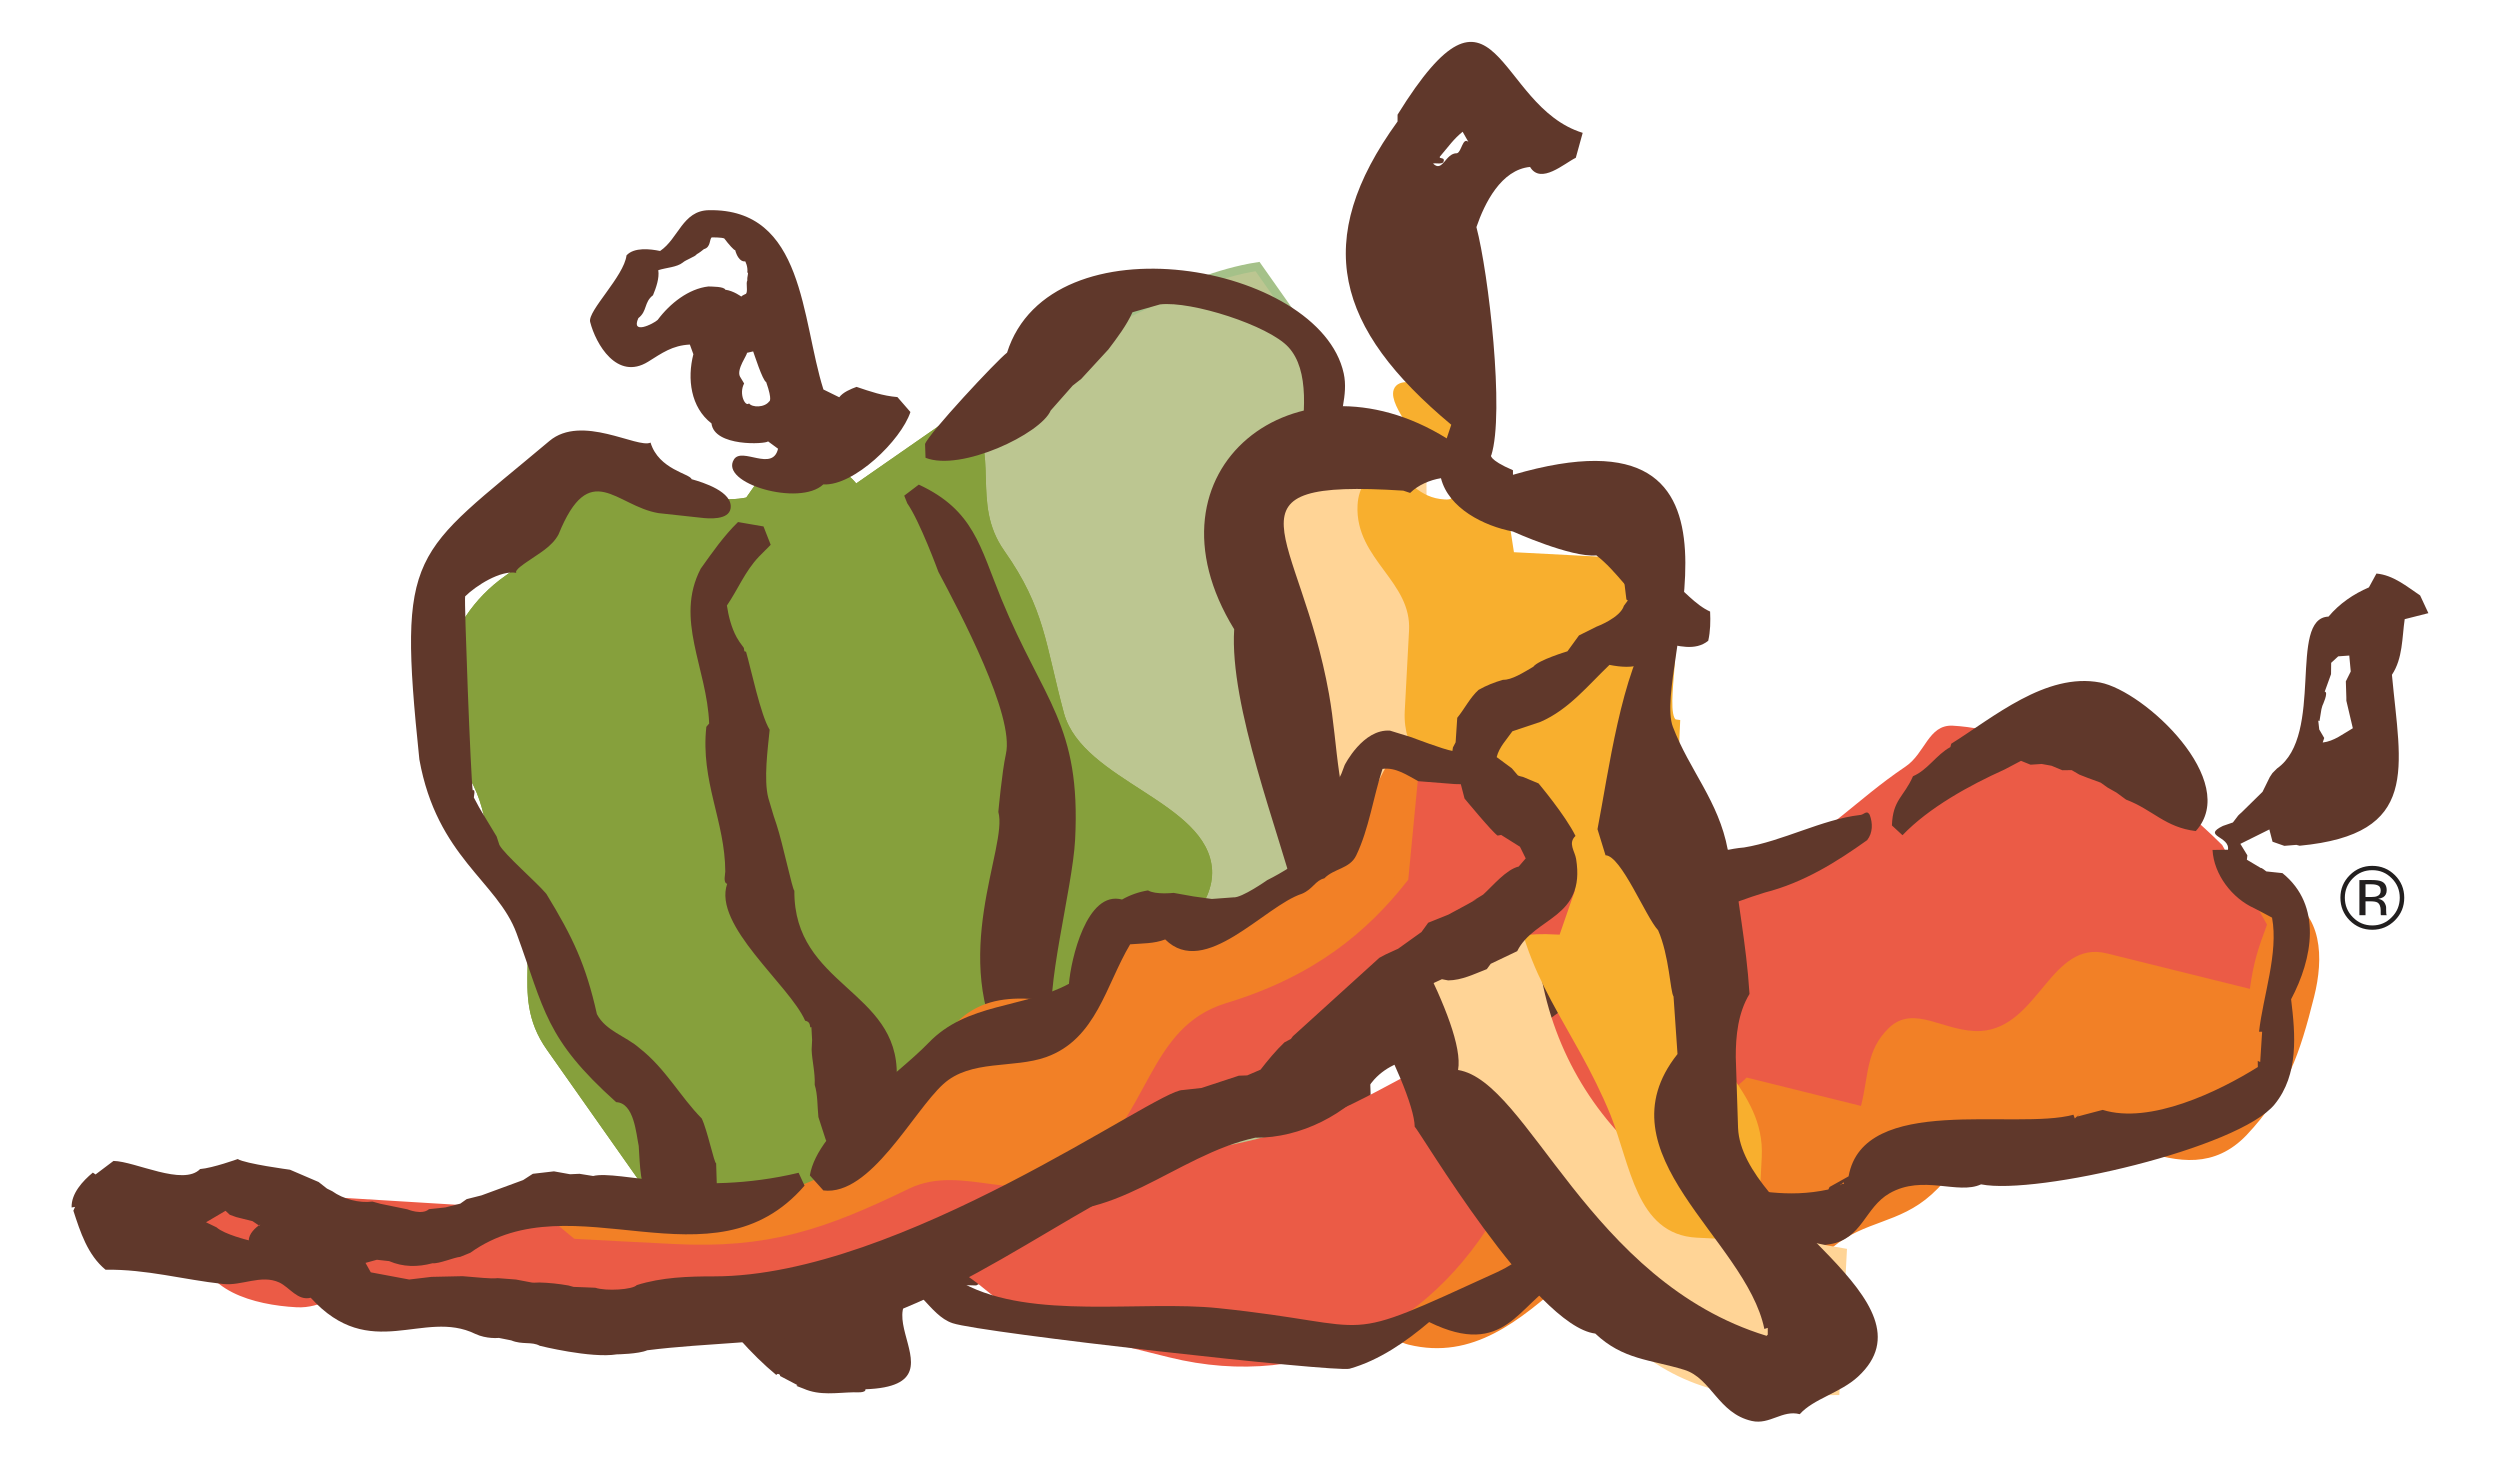 <?xml version="1.0" encoding="utf-8"?>
<!-- Generator: Adobe Illustrator 18.1.1, SVG Export Plug-In . SVG Version: 6.00 Build 0)  -->
<!DOCTYPE svg PUBLIC "-//W3C//DTD SVG 1.1//EN" "http://www.w3.org/Graphics/SVG/1.1/DTD/svg11.dtd">
<svg version="1.1" id="Layer_1" xmlns="http://www.w3.org/2000/svg" xmlns:xlink="http://www.w3.org/1999/xlink" x="0px" y="0px"
	 viewBox="0 0 322.344 188.711" enable-background="new 0 0 322.344 188.711" xml:space="preserve">
<g>
	<g>
		<g>
			<path fill-rule="evenodd" clip-rule="evenodd" fill="#BCC691" d="M131.807,46.704c-2.616,8.583-12.437,9.019-13.988,17.784
				c-1.589,8.99,5.509,14.118,4.547,23.205c-1.022,10.043-13.074,16.976-7.197,25.326c3.547,5.041,5.63,7.988,9.172,13.029
				c4.5,6.383,8.583,10.87,7.873,18.503c-0.416,5.404-5.803,9.527-2.603,14.074c2.772,3.93,4.24,6.018,7.007,9.952
				c2.261,0.074,4.066,0.284,6.375,0.686c4.95-3.441,7.787-5.416,12.728-8.854c2.845-1.979,5.244-1.459,8.085-3.432
				c18.154-12.648,5.859-34.288,12.784-55.049c4.452-13.529-3.361-22.011-6.184-35.961c-1.75-8.497,3.239-15.27-1.771-22.387
				c-2.512-3.564-3.984-5.647-6.492-9.213C152.342,35.881,140.879,43.127,131.807,46.704z"/>
			<path fill="none" stroke="#A5C189" stroke-width="1.111" stroke-miterlimit="3.864" d="M131.807,46.704
				c-2.616,8.583-12.437,9.019-13.988,17.784c-1.589,8.99,5.509,14.118,4.547,23.205c-1.022,10.043-13.074,16.976-7.197,25.326
				c3.547,5.041,5.63,7.988,9.172,13.029c4.5,6.383,8.583,10.87,7.873,18.503c-0.416,5.404-5.803,9.527-2.603,14.074
				c2.772,3.93,4.24,6.018,7.007,9.952c2.261,0.074,4.066,0.284,6.375,0.686c4.95-3.441,7.787-5.416,12.728-8.854
				c2.845-1.979,5.244-1.459,8.085-3.432c18.154-12.648,5.859-34.288,12.784-55.049c4.452-13.529-3.361-22.011-6.184-35.961
				c-1.75-8.497,3.239-15.27-1.771-22.387c-2.512-3.564-3.984-5.647-6.492-9.213C152.342,35.881,140.879,43.127,131.807,46.704z"/>
			<path fill-rule="evenodd" clip-rule="evenodd" fill="#86A03C" d="M100.263,58.403l-4.041,5.747
				c-4.63,1.029-18.916-1.514-21.688-5.441c-7.405,5.158-1.927,10.35-9.341,15.51c-8.272,5.76-11.026,17.015-5.232,25.245
				c3.46,4.915,2.122,9.701,5.582,14.607c5.279,7.501-0.325,13.776,4.959,21.263c10.896,15.486,16.95,24.083,27.859,39.56
				c2.681,3.802,8.094,0.771,11.922-1.899c4.067-2.828,4.911-6.346,8.991-9.181c4.079-2.847,9.648-2.51,12.745,1.373
				c1.784-0.873,2.824-1.232,4.426-2.35c8.406-5.846,0.135-16.019,1.949-26.252c1.555-8.774,18.297-15.724,17.89-24.403
				c-0.498-8.804-16.621-11.446-19.085-20.172c-2.421-8.93-2.43-13.501-7.713-20.997c-4.409-6.269-0.342-12.392-4.751-18.658
				L110.4,62.331C107.733,59.059,104.195,60.064,100.263,58.403z"/>
			<path fill="#86A03C" d="M100.263,58.403l-4.041,5.747c-4.63,1.029-18.916-1.514-21.688-5.441
				c-7.405,5.158-1.927,10.35-9.341,15.51c-8.272,5.76-11.026,17.015-5.232,25.245c3.46,4.915,2.122,9.701,5.582,14.607
				c5.279,7.501-0.325,13.776,4.959,21.263c10.896,15.486,16.95,24.083,27.859,39.56c2.681,3.802,8.094,0.771,11.922-1.899
				c4.067-2.828,4.911-6.346,8.991-9.181c4.079-2.847,9.648-2.51,12.745,1.373c1.784-0.873,2.824-1.232,4.426-2.35
				c8.406-5.846,0.135-16.019,1.949-26.252c1.555-8.774,18.297-15.724,17.89-24.403c-0.498-8.804-16.621-11.446-19.085-20.172
				c-2.421-8.93-2.43-13.501-7.713-20.997c-4.409-6.269-0.342-12.392-4.751-18.658L110.4,62.331
				C107.733,59.059,104.195,60.064,100.263,58.403z"/>
			<path fill-rule="evenodd" clip-rule="evenodd" fill="#60382B" d="M102.831,178.597l-2.248-1.178
				c0.06-0.251-0.412-0.383-0.481-0.126c-6.448-5.303-12.585-14.542-16.192-22.078c-1.438-2.235-1.373-4.913-1.555-7.46
				c-0.334-1.574-0.589-5.552-2.906-5.645c-9.164-8.219-9.202-11.829-12.84-21.753c-2.468-6.728-10.268-9.839-12.537-22.435
				c-2.841-27.346-0.961-26.135,16.768-41.063c4.166-3.503,11.381,1.015,13.04,0.208c1.052,3.491,5.136,4.017,5.288,4.718
				c1.472,0.407,5.379,1.622,5.032,3.781c-0.247,1.507-2.793,1.323-3.863,1.186l-5.439-0.591c-5.5-0.923-8.852-7.191-12.879,2.741
				c-0.862,1.618-2.581,2.484-4.066,3.538c-0.217,0.158-1.676,1.082-1.373,1.423c-2.057-0.375-5.227,1.671-6.605,3.031
				c-0.143,0.511,0.732,23.498,0.975,25.005c0.403-0.195,0.134,0.803,0.147,0.931l0.693,1.295l0.537,0.901l1.706,2.824l0.359,1.098
				c0.676,1.25,4.768,4.777,6.046,6.295c3.43,5.621,5.101,9.138,6.526,15.517c1.122,2.17,3.742,2.837,5.504,4.396
				c3.356,2.625,5.223,6.232,8.012,9.058c0.727,1.492,1.632,5.879,1.857,5.766l0.1,3.185l0.476,1.124
				c-0.216,1.563,0.173,3.789,1.104,5.208c1.169,2.93,4.062,6.039,5.786,8.88c0.559-0.024,1.195,0.528,1.555,0.885
				c0.996-0.383,1.663,0.141,2.594,0.266l1.685-0.089l1.485-0.385c4.391-3.759,5.028-10.603,13.031-9.902
				c1.377,1.171,4.426-1.031,4.188,2.055c1.654,0.619,3.118,1.713,4.01,3.261l-2.486,1.275
				c-20.423-0.723,0.784,12.849-14.278,13.388c0.095,0.513-1.256,0.388-1.494,0.388c-2.261,0.048-4.37,0.463-6.487-0.47
				l-0.927-0.357L102.831,178.597z M136.596,158.429c-1.087-1.321-0.792-3.378-0.178-4.846c-3.828-5.424-3.525-11.931-6.721-17.32
				c-7.54-12.747,0.316-27.099-0.974-31.572c0,0,0.468-5.184,0.974-7.462c1.143-4.985-5.938-18.288-8.709-23.507
				c0,0-2.369-6.479-4.01-8.83l-0.39-0.983l1.88-1.425c7.12,3.313,7.873,7.984,10.657,14.765
				c5.405,13.157,10.268,16.134,9.497,31.022c-0.333,6.366-4.04,19.657-2.824,24.442c1.659,6.548,11.004,26.882,6.002,32.307
				c4.257,1.509,1.702-7.975,11.658-6.453c5.928-2.534,14.477-8.323,17.361-14.012c3.365-6.641-4.062-15.532-1.065-22.617
				c6.626-15.716,4.846-33.35-2.91-48.217c-3.079-5.916,4.798-23.004-0.728-28.972c-2.581-2.789-12.476-5.97-16.543-5.5
				l-3.555,1.013c-0.775,1.717-1.983,3.3-3.101,4.785l-3.503,3.807l-1.104,0.864l-2.836,3.213
				c-1.277,3.008-11.563,7.906-16.14,6.097l-0.06-1.78c0.472-1.353,9.228-10.751,10.571-11.775
				c5.591-17.686,40.331-11.476,43.41,2.674c0.611,2.798-0.628,5.513-0.676,8.293c-0.065,4.231,1.018,8.352,0.277,12.576
				c-1.62,9.248,10.32,22.433,8.012,42.029c-0.823,7.07-2.594,14.15-4.019,21.107c-1.403,6.821,3.837,27.859-8.328,28.627
				c-5.747,0.37-11.437,3.151-17.479,2.363c-1.485,1.607-2.325,4.075-2.334,6.253c-2.343,1.351-5.474,1.407-7.678-0.277
				l-0.282-1.953l-7.947,0.299C129.252,164.388,135.601,161.194,136.596,158.429z M113.363,154.815l-2.399-2.109l-0.953-0.743
				c-0.078-0.065-0.463-0.563-0.117-0.533l-2.122-1.661c-0.481-0.227-0.385-1.206-0.632-1.551l-0.684-1.305l-0.935-2.884
				c-0.139-1.366-0.078-2.895-0.477-4.155c0.074-1.596-0.346-3.092-0.394-4.528l0.061-1.245l-0.091-1.671
				c-0.377,0.232,0.125-0.626-0.806-0.821c-2.022-4.614-11.931-12.286-10.055-17.652c-0.55-0.139-0.243-1.238-0.243-1.581
				c-0.03-6.527-3.209-11.619-2.443-18.665l0.364-0.42c-0.273-7.198-4.478-13.438-1.091-19.964c1.459-2.049,2.949-4.196,4.811-6.015
				l3.287,0.567l0.927,2.369l-1.52,1.529c-1.81,1.91-2.677,4.179-4.127,6.301c0.204,1.366,0.589,2.878,1.26,4.097l0.368,0.598
				l0.563,0.775c0.026,0.08-0.009,0.602,0.269,0.452c0.667,2.31,1.884,8.204,3.053,10.093c-0.242,2.455-0.788,6.429-0.173,8.802
				l0.693,2.323l0.364,1.089c0.827,2.505,2.066,8.499,2.3,8.536c-0.1,12.286,13.434,12.784,13.204,23.859l0.121,2.049
				c0.225-0.135,0.702,0.996,0.749,1.581l-0.056,1.239c-0.126,2.36-0.117,4.127,0.719,6.245c1.537,1.905,4.222,2.512,6.072,4.162
				l0.632,2.05l-1.944,1.657C118.927,157.325,115.792,156.693,113.363,154.815z M100.319,57.857l-1.286-0.946
				c-0.316,0.362-6.942,0.714-7.297-2.319c-2.689-2.072-3.148-5.766-2.334-8.919l-0.455-1.247c-2.26,0.113-3.581,1.091-5.378,2.211
				c-4.01,2.488-6.756-2.285-7.479-5.134c-0.346-1.407,4.366-5.875,4.69-8.575c0.974-1.074,3.057-0.836,4.331-0.567
				c2.382-1.609,2.897-5.199,6.279-5.26c12.355-0.234,11.909,14.068,14.78,23.119l2.04,1.003c0.49-0.66,1.498-1.07,2.231-1.34
				c1.815,0.613,3.378,1.156,5.27,1.315l1.676,1.927c-1.199,3.644-7.293,9.564-11.234,9.334c-3.053,2.897-13.468-0.149-11.515-3.226
				C95.672,57.595,99.622,60.882,100.319,57.857z M95.945,49.445l-0.533-0.89c-0.494-0.942,1.009-2.873,0.892-3.06l0.806-0.186
				c0.104,0.249,1.204,3.744,1.68,3.96c0.862,2.445,0.385,2.492,0.385,2.492c-0.589,0.806-2.195,0.806-2.598,0.247
				C96.118,52.515,95.221,50.814,95.945,49.445z M82.308,41.018c1.178-0.91,0.702-2.04,1.888-2.949
				c0.403-0.97,0.84-2.217,0.68-3.233c1.07-0.344,2.382-0.366,3.166-0.985c0.303-0.308,1.698-0.81,1.797-1.076
				c0,0,0.281-0.121,0.922-0.654c0.923-0.24,0.68-1.315,1.018-1.516c0,0,1.369-0.006,1.611,0.147
				c0.524,0.701,1.321,1.617,1.394,1.479c0.476,1.702,1.299,1.464,1.299,1.464s0.377,0.658,0.273,1.451
				c0.23-0.039-0.047,0.437,0,1.022c-0.212,0.32,0.113,1.442-0.182,1.719c0,0-0.563,0.243-0.589,0.357c0,0-0.992-0.749-2.07-0.89
				c-0.147-0.418-1.711-0.397-2.174-0.418c-2.555,0.288-4.963,2.189-6.548,4.317C84.256,41.749,81.312,43.226,82.308,41.018z
				 M97.231,43.832l-0.481-0.121L97.231,43.832z"/>
			<path fill-rule="evenodd" clip-rule="evenodd" fill="#F28026" d="M294.144,116.032c4.738,1.964,4.924,7.462,3.694,12.347
				c-1.836,7.332-3.43,12.139-8.588,17.611c-7.773,8.077-17.487-2.657-28.764-1.951c-5.959,0.355-7.401,5.582-11.797,9.551
				c-4.053,3.67-8.388,3.246-12.658,6.73c-5.773-1.423-9.095-2.259-14.867-3.692c-16.101-3.993-23.342,20.187-39.443,16.201
				c-3.326-0.836-3.473-4.892-2.65-8.198c4.14-16.504,15.135-25.979,31.639-30.331c6.842-1.806,11.398,1.394,18.306-0.139
				c8.852-1.951,14.443-2.382,22.125-6.977c4.906-2.932,4.976-8.373,9.7-11.619c6.318-4.398,12.165-5.288,19.782-3.395
				C285.171,113.291,289.602,114.917,294.144,116.032z"/>
			<path fill="none" stroke="#F28026" stroke-width="1.111" stroke-miterlimit="3.864" d="M294.144,116.032
				c4.738,1.964,4.924,7.462,3.694,12.347c-1.836,7.332-3.43,12.139-8.588,17.611c-7.773,8.077-17.487-2.657-28.764-1.951
				c-5.959,0.355-7.401,5.582-11.797,9.551c-4.053,3.67-8.388,3.246-12.658,6.73c-5.773-1.423-9.095-2.259-14.867-3.692
				c-16.101-3.993-23.342,20.187-39.443,16.201c-3.326-0.836-3.473-4.892-2.65-8.198c4.14-16.504,15.135-25.979,31.639-30.331
				c6.842-1.806,11.398,1.394,18.306-0.139c8.852-1.951,14.443-2.382,22.125-6.977c4.906-2.932,4.976-8.373,9.7-11.619
				c6.318-4.398,12.165-5.288,19.782-3.395C285.171,113.291,289.602,114.917,294.144,116.032z"/>
			<path fill-rule="evenodd" clip-rule="evenodd" fill="#EB5B46" d="M286.523,108.956c-6.795-6.756-12.048-9.739-21.263-12.026
				c-5.292-1.308-8.12-3.057-13.52-3.365c-3.105-0.115-3.508,3.555-6.028,5.262c-6.751,4.556-9.727,8.627-17.076,11.875
				c-11.151,4.894-19.691,5.112-28.509,13.706c-2.936,2.897-1.953,7.821-5.881,8.919c-11.104,3.099-16.166,8.204-27.045,11.998
				c-11.303,3.954-19.076,2.668-29.738,8.211l-22.125-5.489c-0.71,1.769-1.23,2.813-1.685,4.64
				c-1.355,5.374,4.487,8.131,9.315,10.757c4.82,2.624,6.881,6.379,12.29,7.719c6.024,1.503,9.467,2.345,15.49,3.848
				c18.314,4.535,34.844-4.09,43.497-20.899c6.137-11.974,21.285-5.755,30.968-15.175l14.741,3.659
				c1.018-4.036,0.615-7.124,3.56-10.025c3.291-3.218,7.284,0.635,11.922,0.359c7.44-0.5,8.969-11.803,16.227-9.999
				c7.245,1.801,11.177,2.772,18.431,4.571c0.468-3.395,1.013-5.073,2.209-8.286L286.523,108.956z"/>
			<path fill-rule="evenodd" clip-rule="evenodd" fill="#60382B" d="M110.353,149.528c1.789-1.145,4.097-1.113,6.102-1.171
				l7.899,3.243c7.046,0.589,14.239,1.035,20.982-2.689c7.722-4.859,16.34-7.871,25.122-11.108c3.17-1.189,4.616-4.402,7.518-5.883
				c7.743-1.421,15.95-5.554,21.506-10.792c5.076-2.536,9.38-6.383,14.967-8.562c3.205-1.386,6.994-3.021,10.419-3.294
				c4.933-0.801,10.078-3.616,14.893-4.181c0.602,0,0.884-0.721,1.308-0.048c0.42,1.111,0.411,2.336-0.32,3.281
				c-3.915,2.793-8.142,5.465-13.204,6.76c-9.056,2.806-17.492,7.41-24.013,13.901c-4.456,2.187-7.635,6.708-13.031,7.637
				c-4.348-0.57-9.999-1.072-13.321,2.574c-3.421,4.415-9.48,7.568-15.335,7.494c-10.32,2.245-18.669,11.708-29.587,8.941
				c-4.591-0.305-9.666-0.58-13.581-3.543c-1.512-0.998-3.287-0.953-5.006-0.266c-1.126,1.548-0.849,3.597-1.061,5.385
				c0.602,1.243,1.936,1.851,2.733,2.893c-1.152,1.193-2.858,0.191-4.097-0.312c-1.676-0.803-2.256-2.86-2.468-4.441
				C109.292,153.386,109.184,151.314,110.353,149.528z M235.742,153.371l0.16-0.327l2.451-1.371
				c1.918-10.729,21.549-5.898,28.993-7.945l0.174,0.479l0.701-0.637l-0.394,0.4l3.291-0.864c6.093,1.899,14.906-2.336,20.003-5.526
				l-0.013-0.793l0.316,0.149l0.251-3.906h-0.398c0.511-4.595,2.529-10.153,1.676-14.713c0,0-2.061-1.104-2.278-1.204
				c-2.854-1.273-5.231-4.356-5.396-7.522l1.992-0.03c0.273-1.758-3.404-1.724-0.663-3.066l1.299-0.45l0.554-0.721
				c0.026-0.119,0.58-0.591,0.58-0.591l2.685-2.637l0.936-1.903l0.346-0.522l0.598-0.595c6.145-4.329,1.369-19.369,6.63-19.575
				c1.39-1.665,3.222-2.916,5.205-3.765l0.974-1.786c2.178,0.202,3.902,1.661,5.634,2.826l1.061,2.282l-3.053,0.775
				c-0.351,2.416-0.238,5.054-1.646,7.171c1.1,11.987,3.759,20.557-11.896,22.041l-0.429-0.11l-1.55,0.125l-1.52-0.533l-0.412-1.581
				c-1.685,0.84-3.737,1.858-3.737,1.858l0.905,1.481l-0.065,0.563l1.827,1.087c0-0.134,0.68,0.422,0.68,0.422l2.079,0.219
				c5.201,4.196,3.863,11.087,1.117,16.264c0.559,4.582,0.988,9.701-2.109,13.533c-4.538,5.658-30.695,11.76-37.867,10.333
				c-2.988,1.381-7.505-1.308-11.801,1.154c-3.235,1.864-3.478,5.868-7.709,6.57c-13.875,2.304-11.524-7.561-35.035,4.874
				c-5.036,2.653-6.773,9.989-16.616,5.158c-2.988,2.534-6.44,4.939-10.263,6.017c-1.78,0.498-47.403-4.608-51.175-5.868
				c-3.101-1.013-4.53-5.626-7.96-5.327c-1.667-0.879-2.239-2.455-0.636-3.742c2.893-2.334,7.609,2.685,10.004,3.963
				c8.839,4.729,22.939,2.131,32.848,3.166c21.454,2.224,14.763,5.054,35.979-4.66c5.214-2.39,8.436-7.591,13.724-9.856
				C218.649,149.075,225.132,155.658,235.742,153.371z M237.682,152.431c0.264,0.502-0.286-0.063-0.394,0.407L237.682,152.431z
				 M246.655,100.087c1.931-0.832,3.001-2.772,4.82-3.759l0.113-0.433c5.405-3.369,12.2-9.224,19.189-7.895
				c5.755,1.106,18.163,12.736,12.342,19.157c-3.958-0.476-5.547-2.757-8.986-4.053l-1.23-0.903l-1.161-0.658l-0.879-0.628
				l-1.676-0.615l-1.078-0.422l-0.992-0.58l-1.204,0.015l-1.399-0.58l-1.264-0.229l-1.434,0.095l-1.234-0.498l-2.131,1.124
				c-4.482,2.016-9.744,4.904-13.148,8.466l-1.364-1.258C244.052,103.082,245.486,102.768,246.655,100.087z M299.679,95.155
				l-0.641-1.1l-0.13-1.148l0.16,0.07l0.251-1.539l0.121-0.435c0,0,0.845-1.795,0.304-1.821l0.814-2.256l0.017-1.462l0.909-0.836
				l1.425-0.102l0.19,2.055l-0.632,1.269l0.065,2.101v0.394l0.836,3.553c-1.234,0.706-2.416,1.674-3.884,1.843L299.679,95.155z"/>
			<path fill-rule="evenodd" clip-rule="evenodd" fill="#FFD496" d="M183.462,58.108c-4.855-0.251-7.626-1.137-12.481-1.397
				c-6.912-0.359-12.464,5.498-12.827,12.373c-0.463,8.908,12.931,10.539,12.464,19.453c-0.511,9.666-0.801,15.231-1.312,24.888
				c-0.732,13.927,13.499,17.461,20.939,29.214c11.069,17.327,16.647,35.879,37.191,36.949c3.551,0.184,5.634-0.269,9.194-0.269
				l0.935-17.825c-22.658-3.601-39.422-19.572-40.097-42.319c-4.825-0.81-5.054-3.612-4.79-8.449
				c0.58-11.134-4.379-16.61-3.785-27.751l-5.903-1.799c0.134-2.594,0.208-3.895,0.342-6.5
				C183.575,70.037,183.211,62.753,183.462,58.108z"/>
			<path fill="none" stroke="#FFD496" stroke-width="1.111" stroke-miterlimit="3.864" d="M183.462,58.108
				c-4.855-0.251-7.626-1.137-12.481-1.397c-6.912-0.359-12.464,5.498-12.827,12.373c-0.463,8.908,12.931,10.539,12.464,19.453
				c-0.511,9.666-0.801,15.231-1.312,24.888c-0.732,13.927,13.499,17.461,20.939,29.214c11.069,17.327,16.647,35.879,37.191,36.949
				c3.551,0.184,5.634-0.269,9.194-0.269l0.935-17.825c-22.658-3.601-39.422-19.572-40.097-42.319
				c-4.825-0.81-5.054-3.612-4.79-8.449c0.58-11.134-4.379-16.61-3.785-27.751l-5.903-1.799c0.134-2.594,0.208-3.895,0.342-6.5
				C183.575,70.037,183.211,62.753,183.462,58.108z"/>
			<path fill-rule="evenodd" clip-rule="evenodd" fill="#F8AF2E" d="M181.648,49.826c-6.539-0.349,11.173,15.482,4.638,15.131
				c-3.742-0.191-5.093-2.876-8.172-4.894c-1.226,1.797-2.404,2.858-2.52,5.089c-0.351,6.689,6.994,9.484,6.639,16.169
				c-0.216,4.09-0.338,6.312-0.554,10.4c-0.511,9.846,12.884,11.478,13.858,21.402c1.204,12.905,7.821,18.656,12.641,30.449
				c2.633,6.649,3.317,15.066,10.601,15.454c2.806,0.145,4.482,0.232,7.293,0.383c0.199-3.906,0.333-6.322,0.528-10.218
				c0.459-8.733-8.345-12.171-7.873-20.898c0.944-18.197-3.62-16.762-2.664-34.963c-2.598-0.318,1.031-12.42-1.576-12.739
				l0.411-7.806l-20.176-1.054l-1.676-10.881L181.648,49.826z"/>
			<path fill="none" stroke="#F8AF2E" stroke-width="1.111" stroke-miterlimit="3.864" d="M181.648,49.826
				c-6.539-0.349,11.173,15.482,4.638,15.131c-3.742-0.191-5.093-2.876-8.172-4.894c-1.226,1.797-2.404,2.858-2.52,5.089
				c-0.351,6.689,6.994,9.484,6.639,16.169c-0.216,4.09-0.338,6.312-0.554,10.4c-0.511,9.846,12.884,11.478,13.858,21.402
				c1.204,12.905,7.821,18.656,12.641,30.449c2.633,6.649,3.317,15.066,10.601,15.454c2.806,0.145,4.482,0.232,7.293,0.383
				c0.199-3.906,0.333-6.322,0.528-10.218c0.459-8.733-8.345-12.171-7.873-20.898c0.944-18.197-3.62-16.762-2.664-34.963
				c-2.598-0.318,1.031-12.42-1.576-12.739l0.411-7.806l-20.176-1.054l-1.676-10.881L181.648,49.826z"/>
			<path fill-rule="evenodd" clip-rule="evenodd" fill="#60382B" d="M224.101,145.431l-0.294-9.088
				c-0.013-2.785,0.29-5.747,1.771-8.189c-0.433-6.773-1.576-11.822-2.221-18.318l-0.585-0.29
				c-1.173-6.262-4.928-10.203-7.072-15.818c-2.789-7.325,13.81-42.563-20.622-32.508v-0.589c-3.222-1.379-2.854-2.022-2.798-1.906
				c1.745-5.504-0.355-23.533-1.914-29.442c1.052-3.083,3.187-7.399,6.916-7.76c1.377,2.319,4.426-0.47,5.898-1.178l0.888-3.216
				c-11.264-3.467-11.013-23.087-23.87-2.343v0.877c-11.134,15.378-8.003,26.662,6.925,39.101l-0.589,1.76
				c-19.384-12.065-40.05,4.008-27.4,24.611c-0.628,9.883,5.734,26.055,8.254,35.732c3.971,3.283,14.941,23.173,15.023,28.422
				c0.528,0.336,15.46,25.704,23.281,26.659c3.59,3.397,7.072,3.322,11.485,4.677c3.482,1.078,4.344,5.61,8.696,6.591
				c2.325,0.524,3.928-1.46,6.184-0.875c1.762-1.985,5.253-2.75,7.509-4.837C250.106,167.788,224.564,156.708,224.101,145.431z
				 M227.492,171.352c-2.373-11.623-21.445-22.549-11.199-35.444l-0.511-7.421c-0.433-0.641-0.537-5.229-1.988-8.54
				c-1.602-1.719-4.755-9.616-6.782-9.67l-1.035-3.365c1.403-7.204,3.088-20.393,7.219-26.218v-2.343l-0.295-0.485v0.779
				c-2.767-1.988-4.387-4.978-7.068-7.033c-3.256,0.308-10.757-3.079-10.757-3.079c-3.72-0.7-8.306-2.99-9.281-6.877
				c-1.433,0.236-2.927,0.868-3.975,1.901l-0.883-0.294c-24.563-1.566-13.33,5.156-9.579,26.218
				c1.226,6.829,0.888,13.791,4.274,20.064c3.096,5.729,13.421,22.528,12.368,28.418c9.077,1.459,16.833,27.265,39.781,34.277
				l0.151-0.154v-0.873L227.492,171.352z M187.858,58.435l-0.446-0.738L187.858,58.435z M189.33,18.297l-0.741-1.31
				c-1.204,0.983-1.723,1.793-2.936,3.211c-0.156,0.37,0.771-0.028,0.442,0.738c-0.338,0.258-0.888,0.069-1.325,0.147
				c1.247,1.243,1.581-1.356,3.088-1.325C188.447,19.618,188.59,17.641,189.33,18.297z"/>
			<path fill-rule="evenodd" clip-rule="evenodd" fill="#EB5B46" d="M191.673,99.007c2.841,6.656,7.232,9.395,10.575,15.911
				l-1.671,4.827c-13.901-0.723-18.544,8.627-29.877,16.725c-11.346,8.087-19.778,9.493-32.804,14.499
				c-18.86,7.371-28.517,18.556-48.776,17.491c-16.915-0.875-26.296-1.373-43.207-2.245c-3.018-0.158-4.634,1.765-7.639,1.602
				c-5.361-0.279-11.978-2.128-11.701-7.455c0.13-2.325,0.208-3.828,0.325-6.162c21.428,1.122,33.307,2.072,54.743,3.19
				c8.038,0.422,12.602-3.348,20.64-2.936c7.54,0.401,7.912-3.59,15.447-3.2l4.088-1.124c19.929,1.039,23.151-28.166,43.072-27.14
				C165.551,110.5,179.115,98.355,191.673,99.007z"/>
			<path fill="none" stroke="#EB5B46" stroke-width="1.478" stroke-miterlimit="3.864" d="M191.673,99.007
				c2.841,6.656,7.232,9.395,10.575,15.911l-1.671,4.827c-13.901-0.723-18.544,8.627-29.877,16.725
				c-11.346,8.087-19.778,9.493-32.804,14.499c-18.86,7.371-28.517,18.556-48.776,17.491c-16.915-0.875-26.296-1.373-43.207-2.245
				c-3.018-0.158-4.634,1.765-7.639,1.602c-5.361-0.279-11.978-2.128-11.701-7.455c0.13-2.325,0.208-3.828,0.325-6.162
				c21.428,1.122,33.307,2.072,54.743,3.19c8.038,0.422,12.602-3.348,20.64-2.936c7.54,0.401,7.912-3.59,15.447-3.2l4.088-1.124
				c19.929,1.039,23.151-28.166,43.072-27.14C165.551,110.5,179.115,98.355,191.673,99.007z"/>
			<path fill-rule="evenodd" clip-rule="evenodd" fill="#F28026" d="M182.332,97.855c-2.589-4.978-5.184,12.422-14.979,16.575
				c-8.588,3.735-15.01,4.565-24.39,4.079l-0.628,11.989c-7.371-0.392-14.122-3.073-18.938,2.354
				c-5.717,6.543-6.743,13.33-14.378,17.946c-11.455,7.085-21.043,4.253-34.437,3.551c-0.736,1.135-1.607,1.752-2.824,2.52
				l2.577,2.135c4.855,0.269,7.7,0.407,12.554,0.654c12.056,0.632,19.241-1.834,30.102-7.111c7.397-3.456,14.806,2.609,21.61-2.209
				c9.064-6.368,8.527-18.42,19.276-21.701c11.264-3.421,17.938-9.081,22.983-15.493L182.332,97.855z"/>
			<path fill="none" stroke="#F28026" stroke-width="1.478" stroke-miterlimit="3.864" d="M182.332,97.855
				c-2.589-4.978-5.184,12.422-14.979,16.575c-8.588,3.735-15.01,4.565-24.39,4.079l-0.628,11.989
				c-7.371-0.392-14.122-3.073-18.938,2.354c-5.717,6.543-6.743,13.33-14.378,17.946c-11.455,7.085-21.043,4.253-34.437,3.551
				c-0.736,1.135-1.607,1.752-2.824,2.52l2.577,2.135c4.855,0.269,7.7,0.407,12.554,0.654c12.056,0.632,19.241-1.834,30.102-7.111
				c7.397-3.456,14.806,2.609,21.61-2.209c9.064-6.368,8.527-18.42,19.276-21.701c11.264-3.421,17.938-9.081,22.983-15.493
				L182.332,97.855z"/>
			<path fill-rule="evenodd" clip-rule="evenodd" fill="#60382B" d="M11.97,151.193l0.351,0.238l2.312-1.743
				c2.789,0.048,8.995,3.287,11.169,1.046c1.615-0.125,4.85-1.29,4.85-1.29c0.987,0.611,6.739,1.377,6.739,1.377l3.69,1.583
				l1.083,0.851l0.676,0.336c1.399,1.007,3.469,1.568,5.184,1.336l1.031,0.286l3.477,0.714c0,0,1.884,0.788,2.776-0.019l2.122-0.227
				l1.918-0.487l0.823-0.582l1.919-0.485l5.361-1.971l1.252-0.81l2.724-0.316l2.075,0.373l1.217-0.056l1.758,0.282
				c3.283-0.801,13.061,2.789,26.495-0.414l0.766,1.657c-11.861,13.748-29.873-0.836-43.098,8.657l-1.291,0.524
				c-0.775,0.065-2.819,0.935-3.568,0.823c-1.953,0.52-3.815,0.498-5.608-0.271l-1.581-0.175l-1.464,0.403l0.68,1.217l4.954,0.927
				l2.876-0.342l3.997-0.089c2.036,0.147,3.647,0.37,4.53,0.253l2.352,0.178l2.074,0.392c0.2,0.037,0.931-0.009,0.931-0.009
				c1.256,0.028,2.538,0.169,3.777,0.388l0.654,0.18l1.394,0.052l1.407,0.058c1.407,0.468,4.833,0.247,5.344-0.338
				c3.209-1.018,6.648-1.128,9.995-1.128c24.074,0,57.099-24.134,60.408-24.024l2.425-0.269l4.807-1.581l1.078-0.039l1.723-0.741
				c0.884-1.145,2.018-2.512,3.079-3.517l0.836-0.444l0.251-0.344l11.152-10.116l0.849-0.453l1.572-0.717l3.014-2.159l0.862-1.193
				l2.599-1.044c0,0,5.314-2.85,3.088-1.726l1.39-0.849c1.221-1.102,2.971-3.246,4.595-3.627l0.901-1.048l-0.741-1.503l-2.425-1.52
				l-0.459,0.082c-0.68-0.44-4.261-4.779-4.261-4.779l-0.481-1.847l-0.78-0.017l-4.703-0.37c-1.421-0.764-2.906-1.819-4.612-1.587
				c-1.191,3.614-1.745,7.75-3.395,11.166c-0.832,1.73-2.867,1.661-4.106,2.947c-1.169,0.264-1.451,1.375-2.88,1.984
				c-4.829,1.561-12.516,10.995-17.639,5.892c-1.438,0.561-3.005,0.504-4.521,0.63c-3.127,5.238-4.361,12.23-10.827,14.54
				c-4.227,1.509-9.735,0.266-13.273,3.49c-3.91,3.558-9.38,14.449-15.456,13.704l-1.741-1.936c1-6.037,11.078-12.702,15.309-17.097
				c4.984-5.188,12.139-4.417,18.097-7.609c0.247-3.096,2.282-12.082,6.847-10.868c1.048-0.591,2.161-0.985,3.347-1.176
				c0.962,0.58,3.304,0.32,3.304,0.32l2.551,0.455l2.373,0.329l2.776-0.206c1.07,0.102,4.357-2.215,4.357-2.215
				s4.556-2.23,5.47-3.941l1.438-1.438c0.515-0.528,0.658-1.598,0.658-1.598l0.459-0.823l0.139-1.812l0.433-1.867
				c-0.022-0.128,0.355-0.604,0.199-0.632l0.784-1.624l0.42-1.113c0,0,2.356-4.686,5.846-4.433l2.78,0.858
				c0,0,4.192,1.602,5.262,1.756l0.069-0.45l0.347-0.66l0.208-3.159c0.94-1.145,1.654-2.62,2.75-3.601
				c0.992-0.567,2.07-0.992,3.161-1.301c1.104,0.041,2.616-0.933,3.893-1.678c0.632-0.862,4.404-1.992,4.404-1.992l1.49-2.051
				l2.269-1.132c0,0,3.053-1.13,3.525-2.694l0.502-0.68l-0.182-0.121l-0.32-2.626c4.738-3.811,7.323,2.492,11.112,4.177
				c0.061,1.266,0.035,2.542-0.242,3.767c-1.698,1.371-3.928,0.639-5.829,0.26c-1.533,3.066-3.754,3.469-6.907,2.849
				c-2.776,2.655-5.258,5.768-8.878,7.34l-3.637,1.221c-0.745,1.07-1.706,2.04-2.027,3.33l1.962,1.453l0.775,0.907
				c0.121,0.078,0.658,0.195,0.658,0.195l2.005,0.838c0,0,3.447,4.09,4.764,6.771c-1.005,0.935-0.082,1.966,0.078,2.962
				c1.252,7.717-5.4,7.464-7.596,11.896l-3.413,1.628l-0.502,0.686c-1.607,0.617-3.213,1.44-4.985,1.455l-0.805-0.154l-1.568,0.715
				c-2.65,0.281-18.202,17.846-27.001,20.774c-17.604,5.863-32.588,20.332-50.534,23.957c-7.687,1.537-15.607,1.423-23.368,2.399
				c-1.104,0.489-3.915,0.526-3.915,0.526c-3.348,0.539-9.934-1.106-9.934-1.106c-1.031-0.576-2.256-0.106-3.681-0.697l-1.598-0.318
				c0,0-1.576,0.167-3.032-0.517c-6.678-3.27-13.533,3.811-21.224-4.662c-1.689,0.431-2.733-1.36-4.067-1.975
				c-2.308-1.059-4.841,0.466-7.223,0.202c-5.171-0.565-9.883-1.919-15.166-1.841c-2.317-1.91-3.257-4.881-4.149-7.615l0.221-0.485
				l-0.446,0.074C9.172,153.884,10.666,152.269,11.97,151.193z M29.08,156.117l0.546,0.511l0.836,0.301l2.101,0.526l0.883,0.593
				l0.121-0.169c-0.624,0.372-1.507,1.238-1.485,2.048c0,0-3.166-0.762-4.162-1.676l-1.355-0.654L29.08,156.117z M58.801,155.593
				l0.476,0.065L58.801,155.593z M198.524,86.392l0.728-0.279L198.524,86.392z"/>
			<path fill-rule="evenodd" clip-rule="evenodd" fill="#221F1F" d="M305.794,113.469c0.567,0,0.979,0.056,1.234,0.162
				c0.472,0.188,0.706,0.587,0.706,1.145c0,0.405-0.143,0.708-0.446,0.905c-0.156,0.091-0.373,0.16-0.654,0.214
				c0.351,0.05,0.619,0.201,0.784,0.444c0.147,0.238,0.243,0.47,0.243,0.693v0.338c0,0.104,0.009,0.214,0.013,0.336
				c0,0.121,0.013,0.202,0.039,0.232l0.03,0.065h-0.758c0-0.013-0.005-0.035-0.005-0.048c0-0.017-0.009-0.026-0.013-0.052
				l-0.005-0.149v-0.353c0-0.528-0.156-0.879-0.433-1.041c-0.169-0.097-0.468-0.145-0.892-0.145h-0.633v1.788h-0.788v-4.534H305.794
				z M306.651,114.19c-0.204-0.119-0.52-0.173-0.957-0.173h-0.689v1.641h0.728c0.329,0,0.58-0.033,0.754-0.106
				c0.307-0.112,0.476-0.351,0.476-0.702C306.963,114.517,306.85,114.292,306.651,114.19z M308.795,118.67
				c-0.81,0.808-1.784,1.213-2.919,1.213c-1.148,0-2.118-0.405-2.919-1.213c-0.788-0.801-1.191-1.78-1.191-2.923
				c0-1.132,0.403-2.103,1.212-2.91c0.793-0.795,1.772-1.195,2.897-1.195c1.135,0,2.109,0.4,2.919,1.195
				c0.806,0.808,1.204,1.776,1.204,2.91C309.999,116.886,309.601,117.856,308.795,118.67z M303.369,113.244
				c-0.68,0.684-1.031,1.524-1.031,2.503c0,0.983,0.351,1.832,1.031,2.518c0.689,0.708,1.524,1.059,2.508,1.059
				c0.983,0,1.819-0.351,2.507-1.059c0.688-0.686,1.035-1.535,1.035-2.518c0-0.979-0.346-1.819-1.035-2.503
				c-0.697-0.704-1.524-1.046-2.507-1.046C304.897,112.198,304.066,112.54,303.369,113.244z"/>
		</g>
	</g>
</g>
</svg>
